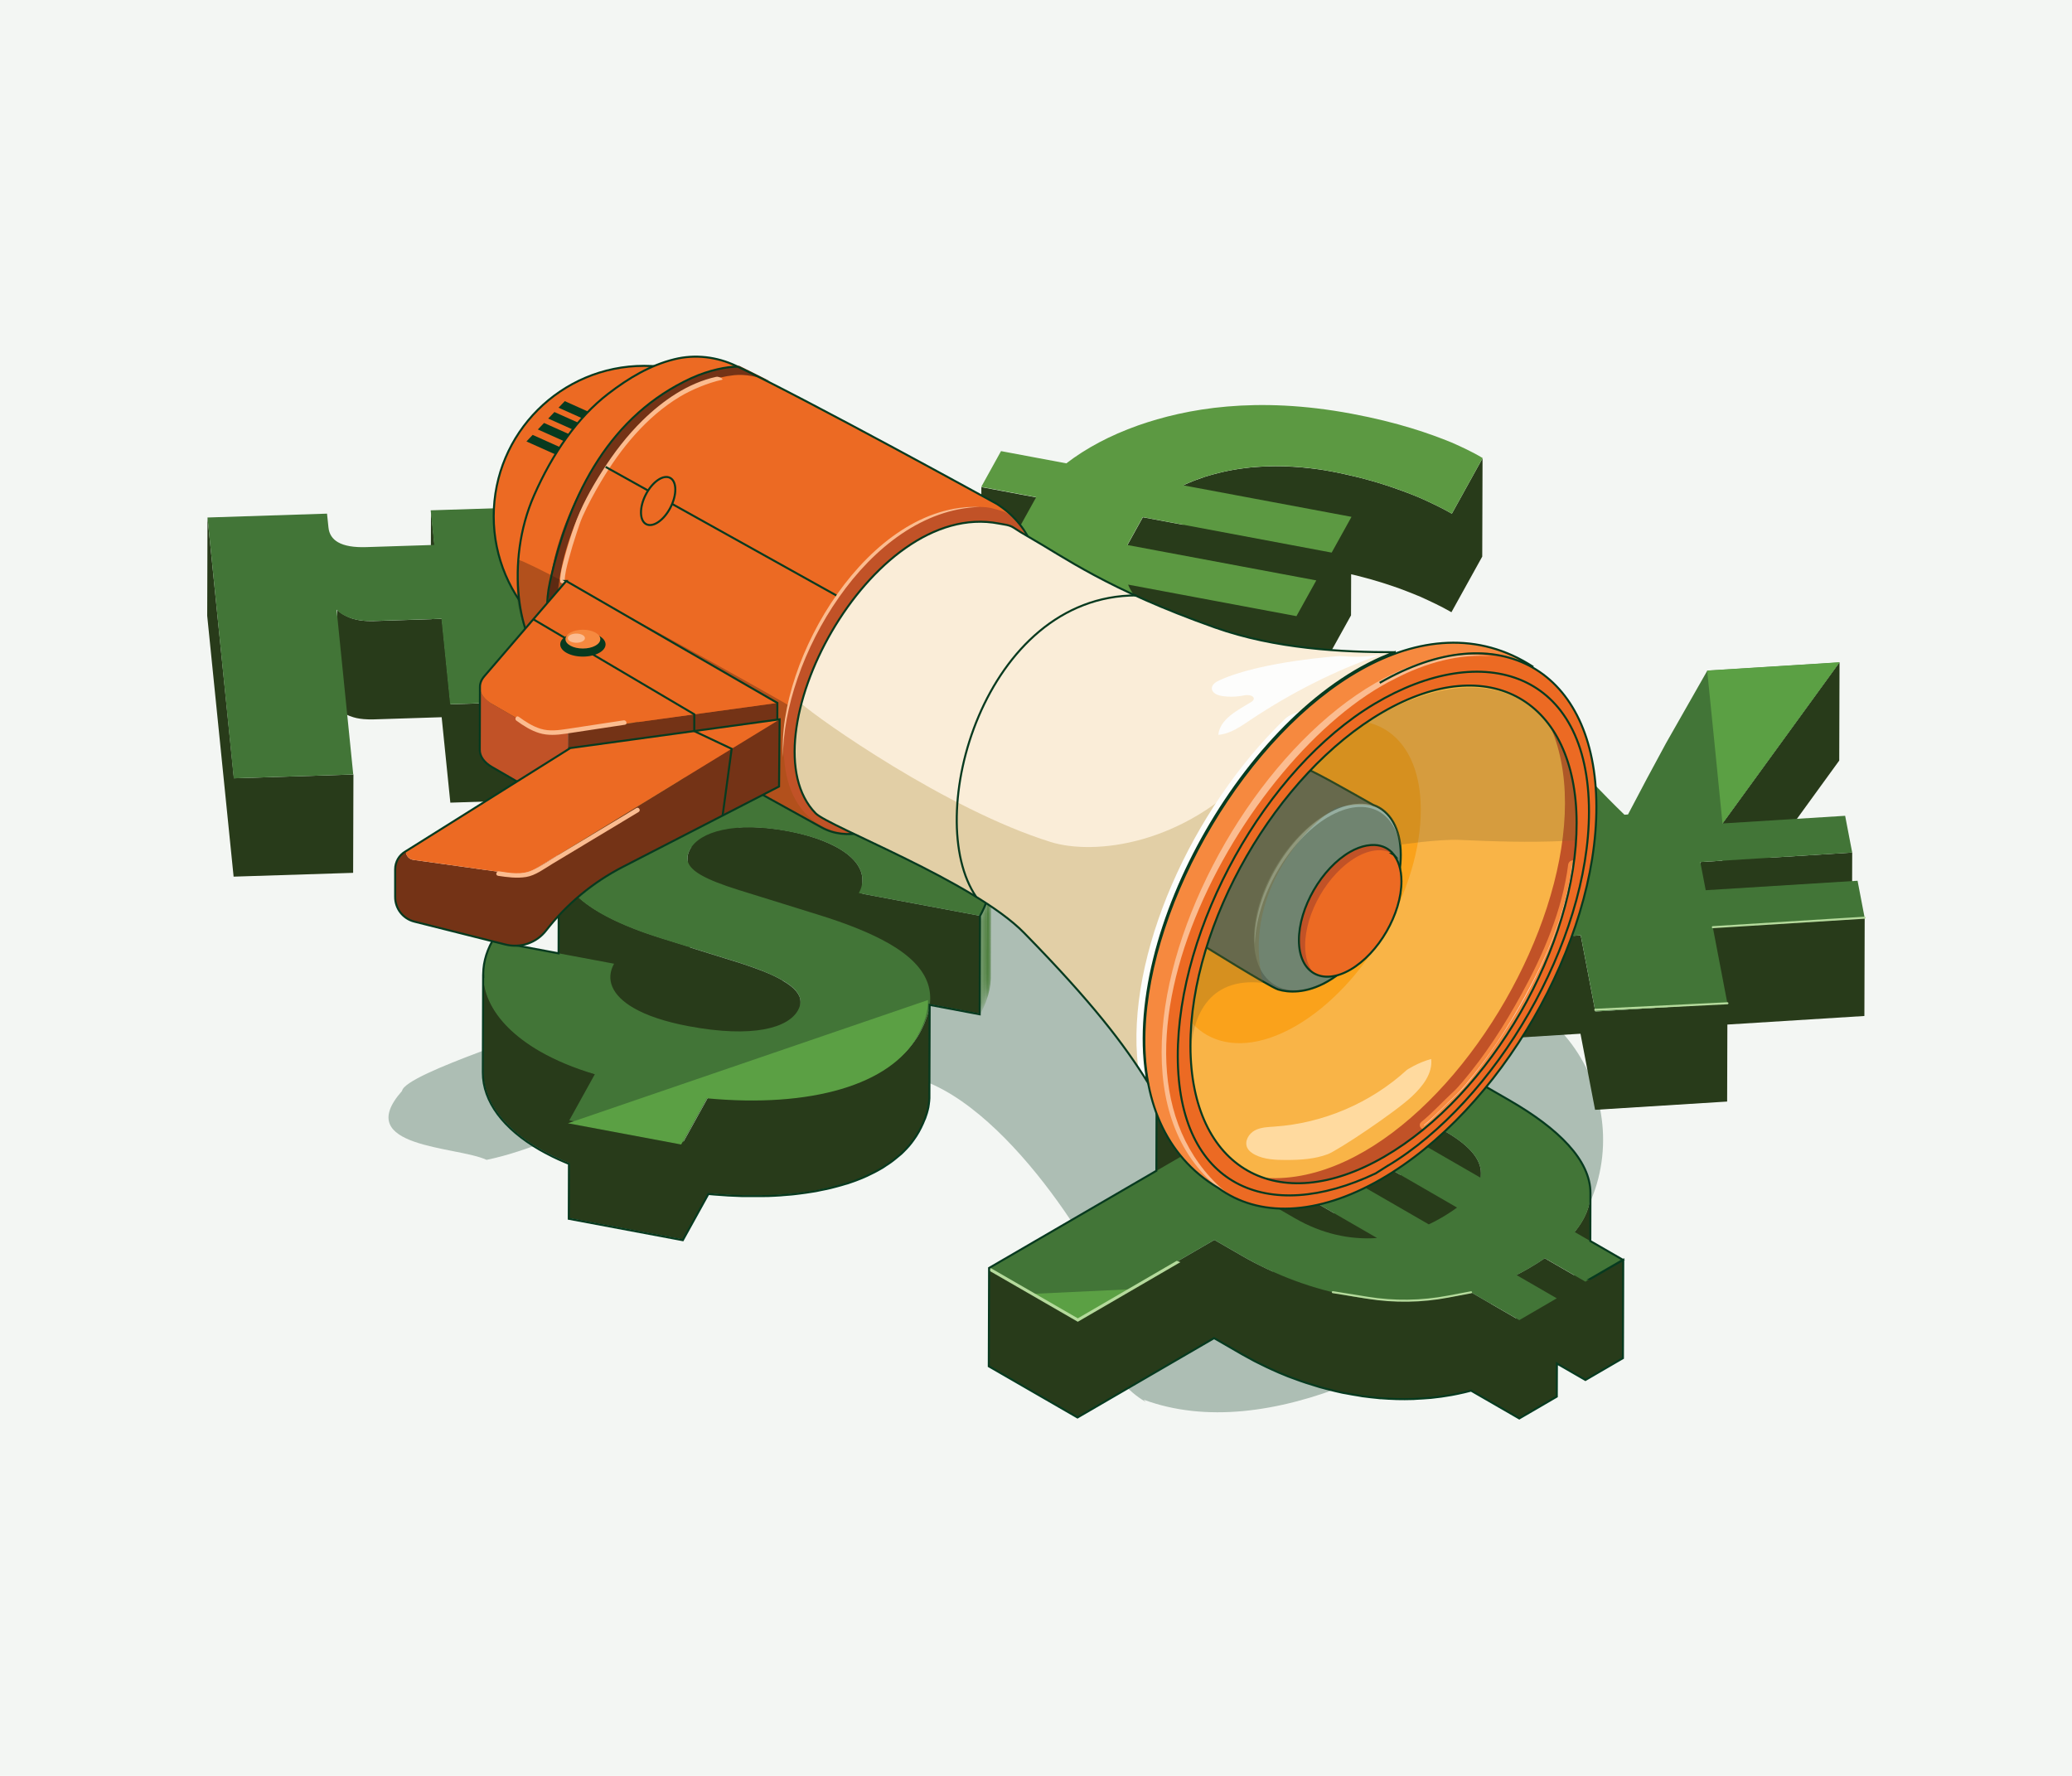<?xml version="1.0" encoding="UTF-8"?>
<svg xmlns="http://www.w3.org/2000/svg" width="280" height="240" viewBox="0 0 280 240" fill="none">
  <rect width="280" height="240" fill="#F3F6F3"></rect>
  <g clip-path="url(#clip0_3657_26034)">
    <path d="M106.524 88.028C106.524 88.191 106.516 88.354 106.508 88.517C106.5 88.697 106.483 88.876 106.467 89.055C106.459 89.161 106.443 89.267 106.435 89.373C106.41 89.552 106.386 89.731 106.353 89.911C106.337 90.008 106.32 90.106 106.296 90.204C106.263 90.375 106.215 90.555 106.174 90.726C106.149 90.815 106.133 90.905 106.109 90.986C106.043 91.223 105.962 91.459 105.88 91.687C105.88 91.704 105.864 91.728 105.864 91.744C105.766 91.997 105.669 92.241 105.554 92.486C105.522 92.559 105.481 92.641 105.44 92.714C105.359 92.877 105.277 93.04 105.188 93.203C105.139 93.284 105.09 93.374 105.041 93.456C104.943 93.619 104.854 93.773 104.748 93.928C104.691 94.018 104.625 94.108 104.568 94.197C104.462 94.344 104.357 94.49 104.251 94.637C104.185 94.719 104.128 94.8 104.063 94.882C103.876 95.118 103.68 95.346 103.476 95.566C103.46 95.582 103.452 95.599 103.436 95.615C103.216 95.851 102.979 96.088 102.735 96.316C102.686 96.365 102.629 96.414 102.58 96.463C102.205 96.805 101.806 97.131 101.39 97.449C101.333 97.489 101.284 97.53 101.227 97.571C100.804 97.88 100.355 98.182 99.891 98.459C99.817 98.508 99.744 98.549 99.663 98.598C99.353 98.785 99.035 98.964 98.701 99.135C98.668 99.152 98.644 99.168 98.612 99.184C98.253 99.372 97.878 99.543 97.503 99.714C97.405 99.755 97.308 99.804 97.21 99.844C96.876 99.991 96.533 100.13 96.183 100.268C96.118 100.293 96.061 100.317 96.004 100.342C95.605 100.496 95.189 100.635 94.765 100.773C94.684 100.798 94.602 100.822 94.521 100.855C93.901 101.05 93.257 101.238 92.606 101.401C92.524 101.417 92.443 101.442 92.361 101.458C91.701 101.621 91.025 101.768 90.332 101.89C90.234 101.906 90.128 101.931 90.022 101.947C89.55 102.028 89.077 102.11 88.588 102.175C88.588 102.175 88.58 102.175 88.572 102.175C88.091 102.24 87.602 102.297 87.105 102.346C86.958 102.362 86.812 102.379 86.657 102.387C86.339 102.42 86.021 102.444 85.703 102.468C85.549 102.477 85.402 102.493 85.247 102.501C84.856 102.525 84.465 102.542 84.065 102.558C83.968 102.558 83.878 102.566 83.78 102.574L83.145 96.251C83.242 96.251 83.348 96.259 83.446 96.267C83.601 96.275 83.756 96.291 83.911 96.308C84.065 96.324 84.22 96.34 84.375 96.357C84.53 96.381 84.677 96.397 84.831 96.422C84.97 96.446 85.1 96.463 85.231 96.495C85.369 96.52 85.508 96.552 85.638 96.585C85.777 96.617 85.907 96.65 86.046 96.683C86.16 96.715 86.257 96.748 86.363 96.78C86.535 96.837 86.706 96.886 86.869 96.951C86.958 96.984 87.04 97.017 87.129 97.058C87.431 97.18 87.724 97.318 87.993 97.473C89.379 98.272 90.194 99.445 90.348 100.945C90.365 101.099 90.373 101.262 90.373 101.409L90.413 88.126C90.413 87.971 90.413 87.816 90.389 87.662C90.234 86.162 89.427 84.997 88.034 84.19C87.773 84.035 87.48 83.905 87.17 83.775C87.129 83.758 87.105 83.742 87.064 83.726C87.015 83.709 86.958 83.693 86.918 83.677C86.755 83.62 86.584 83.563 86.412 83.506C86.347 83.481 86.282 83.457 86.217 83.44C86.176 83.432 86.135 83.424 86.094 83.408C85.964 83.375 85.826 83.343 85.687 83.31C85.597 83.286 85.508 83.261 85.41 83.245C85.369 83.237 85.32 83.228 85.28 83.22C85.149 83.196 85.011 83.171 84.88 83.147C84.782 83.131 84.685 83.106 84.579 83.098C84.53 83.098 84.473 83.09 84.424 83.082C84.269 83.066 84.114 83.049 83.96 83.033C83.853 83.025 83.756 83.008 83.65 83C83.601 83 83.552 83 83.503 83C83.299 82.984 83.096 82.976 82.884 82.968C82.778 82.968 82.68 82.951 82.566 82.951C82.533 82.951 82.493 82.951 82.46 82.951C82.077 82.951 81.678 82.951 81.27 82.951L72.657 83.228L72.624 94.808L60.898 95.183L59.724 83.636L58.689 83.669L58.714 73.653L58.241 68.976L58.2 82.259L58.347 83.677L50.565 83.929C50.304 83.938 50.068 83.938 49.839 83.929C49.619 83.929 49.416 83.913 49.22 83.897C49.171 83.897 49.122 83.889 49.073 83.88C48.935 83.864 48.804 83.848 48.674 83.832C48.601 83.823 48.536 83.807 48.47 83.799C48.373 83.783 48.275 83.766 48.185 83.742C48.096 83.726 48.014 83.701 47.932 83.677C47.867 83.66 47.802 83.644 47.737 83.628C47.558 83.579 47.395 83.522 47.24 83.457C47.215 83.448 47.191 83.432 47.166 83.424C46.971 83.343 46.783 83.261 46.62 83.171C46.531 83.123 46.449 83.082 46.368 83.033C46.034 82.837 45.773 82.634 45.569 82.389L45.529 95.672C45.732 95.917 45.993 96.12 46.327 96.316C46.409 96.365 46.49 96.406 46.58 96.454C46.743 96.536 46.93 96.626 47.126 96.707C47.142 96.707 47.158 96.723 47.175 96.731C47.175 96.731 47.191 96.731 47.199 96.74C47.354 96.797 47.517 96.854 47.696 96.911C47.712 96.911 47.721 96.919 47.737 96.927C47.786 96.943 47.843 96.951 47.892 96.968C47.973 96.992 48.055 97.009 48.144 97.033C48.169 97.033 48.185 97.041 48.21 97.049C48.283 97.066 48.356 97.074 48.438 97.09C48.503 97.098 48.568 97.115 48.633 97.123C48.65 97.123 48.666 97.123 48.682 97.131C48.796 97.147 48.91 97.155 49.033 97.171C49.081 97.171 49.13 97.18 49.179 97.188C49.179 97.188 49.188 97.188 49.196 97.188C49.383 97.204 49.587 97.212 49.799 97.22C50.027 97.22 50.271 97.22 50.524 97.22L59.684 96.927L60.857 108.474L73.781 108.059L73.814 96.479L81.23 96.234C81.637 96.218 82.036 96.218 82.419 96.234C82.55 96.234 82.68 96.243 82.811 96.251L82.786 106.209L83.764 115.882C83.764 115.882 83.821 115.882 83.853 115.882C83.919 115.882 83.984 115.882 84.057 115.874C84.457 115.857 84.848 115.841 85.239 115.817C85.394 115.808 85.549 115.792 85.703 115.784C86.021 115.76 86.339 115.735 86.649 115.702C86.738 115.694 86.828 115.686 86.918 115.678C86.983 115.678 87.04 115.662 87.105 115.654C87.602 115.605 88.091 115.548 88.572 115.482C88.572 115.482 88.58 115.482 88.588 115.482C89.077 115.417 89.55 115.336 90.022 115.254C90.079 115.246 90.136 115.238 90.194 115.23C90.242 115.222 90.283 115.214 90.324 115.197C91.016 115.067 91.693 114.928 92.353 114.765C92.434 114.749 92.516 114.725 92.597 114.708C93.257 114.545 93.893 114.358 94.513 114.162C94.553 114.146 94.602 114.138 94.643 114.13C94.684 114.113 94.724 114.097 94.765 114.089C95.189 113.95 95.596 113.804 96.004 113.657C96.069 113.633 96.126 113.608 96.191 113.584C96.542 113.445 96.876 113.307 97.21 113.16C97.308 113.119 97.405 113.07 97.503 113.03C97.878 112.858 98.253 112.679 98.612 112.5C98.644 112.484 98.668 112.467 98.701 112.451C99.027 112.28 99.353 112.101 99.663 111.913C99.712 111.889 99.76 111.864 99.801 111.832C99.834 111.815 99.858 111.791 99.891 111.775C100.355 111.489 100.804 111.196 101.227 110.886C101.284 110.846 101.333 110.805 101.39 110.764C101.814 110.446 102.205 110.12 102.58 109.778C102.604 109.754 102.637 109.737 102.662 109.713C102.686 109.688 102.71 109.664 102.735 109.64C102.979 109.411 103.216 109.183 103.436 108.939C103.452 108.922 103.46 108.906 103.476 108.89C103.68 108.662 103.876 108.434 104.063 108.205C104.088 108.173 104.12 108.148 104.145 108.116C104.185 108.067 104.218 108.01 104.259 107.961C104.373 107.814 104.479 107.668 104.577 107.521C104.642 107.431 104.699 107.342 104.756 107.252C104.862 107.097 104.951 106.934 105.049 106.779C105.082 106.722 105.123 106.665 105.155 106.6C105.171 106.576 105.18 106.551 105.196 106.527C105.286 106.364 105.367 106.201 105.449 106.038C105.489 105.964 105.53 105.891 105.563 105.81C105.677 105.565 105.783 105.321 105.872 105.068C105.872 105.044 105.889 105.027 105.897 105.003C105.978 104.775 106.06 104.546 106.125 104.31C106.149 104.22 106.166 104.139 106.19 104.049C106.239 103.878 106.28 103.707 106.32 103.528C106.32 103.495 106.337 103.471 106.345 103.438C106.361 103.373 106.361 103.3 106.377 103.234C106.41 103.055 106.435 102.876 106.459 102.697C106.475 102.591 106.483 102.485 106.492 102.371C106.508 102.191 106.524 102.012 106.532 101.833C106.532 101.768 106.54 101.702 106.549 101.637C106.549 101.539 106.549 101.442 106.549 101.344L106.589 88.061L106.524 88.028Z" fill="#283B1A"></path>
    <path d="M28.041 69.937L28 83.22L31.569 118.473L47.721 117.959L47.761 104.668L31.61 105.182L28.041 69.937Z" fill="#283B1A"></path>
    <path d="M99.255 76.578C103.419 78.982 106.019 82.478 106.459 86.83C107.372 95.875 97.74 102.134 83.74 102.582L82.762 92.909C87.61 92.754 90.658 90.839 90.332 87.661C90.177 86.162 89.371 84.996 87.977 84.19C86.412 83.285 84.114 82.853 81.205 82.943L72.592 83.22L73.757 94.759L60.833 95.175L59.659 83.627L50.499 83.921C48.454 83.986 47.338 83.587 46.539 83.171C46.45 83.122 46.368 83.081 46.286 83.032C45.952 82.837 45.692 82.633 45.488 82.389L47.737 104.668L31.586 105.182L28.041 69.937L44.192 69.415L44.388 71.29C44.477 72.17 44.909 72.838 45.675 73.278C46.531 73.775 47.819 73.995 49.522 73.938L58.673 73.645L58.2 68.967L71.125 68.552L71.606 73.229L81.295 72.919C88.58 72.683 94.814 74.003 99.263 76.57L99.255 76.578Z" fill="#427537"></path>
    <path opacity="0.3" d="M209.487 169.787C223.096 157.792 216.153 134.917 198.111 133.035C194.053 132.611 190.223 133.426 187.216 136.001C210.18 127.559 164.994 118.913 161.115 106.917C161.115 106.917 144.442 96.56 134.867 91.239C135.225 91.344 135.575 91.475 135.91 91.605C121.217 83.644 96.004 91.662 88.694 106.331C85.051 119.825 90.169 118.13 76.91 126.361C76.91 126.361 76.91 126.353 76.91 126.345C75.566 130.012 70.147 135.724 76.764 137.623C75.012 138.862 54.704 145.03 54.33 147.434C47.476 155.176 61.794 154.883 65.754 156.749C77.188 154.41 91.75 144.68 104.169 142.504C110.843 137.933 114.999 144.15 121.266 145.21C134.581 146.562 148.581 169.901 149.934 174.522C147.701 180.136 149.551 186.395 154.84 189.467C154.734 189.361 154.644 189.255 154.546 189.157C171.285 195.359 193.752 183.657 209.504 169.779L209.487 169.787Z" fill="#073A1F"></path>
    <mask id="mask0_3657_26034" style="mask-type:luminance" maskUnits="userSpaceOnUse" x="132" y="118" width="2" height="20">
      <path d="M133.938 118.765L133.897 132.047C133.897 133.637 133.425 135.307 132.455 137.059L132.496 123.776C133.465 122.024 133.93 120.345 133.938 118.765Z" fill="white"></path>
    </mask>
    <g mask="url(#mask0_3657_26034)">
      <path d="M133.938 118.764L133.897 132.047C133.897 132.12 133.897 132.194 133.897 132.267L133.938 118.984C133.938 118.911 133.938 118.838 133.938 118.764Z" fill="#3F732F"></path>
      <path d="M133.93 118.984L133.889 132.267C133.873 132.748 133.816 133.236 133.718 133.734L133.759 120.451C133.857 119.954 133.914 119.465 133.93 118.984Z" fill="#427530"></path>
      <path d="M133.759 120.443L133.718 133.725C133.612 134.247 133.457 134.777 133.261 135.315L133.302 122.032C133.506 121.494 133.661 120.964 133.759 120.443Z" fill="#447832"></path>
      <path d="M133.302 122.04L133.262 135.323C133.05 135.893 132.781 136.472 132.455 137.058L132.496 123.775C132.822 123.189 133.09 122.61 133.302 122.04Z" fill="#467B33"></path>
    </g>
    <path d="M122.619 99.616L119.163 105.858L119.131 119.141L122.586 112.907L122.619 99.616Z" fill="#283B1A"></path>
    <path d="M132.495 123.778L116.539 120.787V118.929C116.548 117.389 115.464 115.873 113.296 114.626C113.027 114.471 112.742 114.325 112.44 114.178C112.359 114.137 112.277 114.105 112.204 114.064C111.927 113.934 111.642 113.811 111.348 113.689C111.316 113.673 111.291 113.665 111.259 113.648C111.251 113.648 111.234 113.648 111.226 113.64C110.933 113.526 110.631 113.42 110.322 113.306C110.24 113.282 110.159 113.257 110.077 113.225C109.841 113.143 109.596 113.07 109.344 112.996C109.303 112.988 109.262 112.972 109.222 112.956C109.124 112.931 109.018 112.907 108.92 112.874C108.741 112.825 108.561 112.776 108.374 112.728C108.219 112.687 108.064 112.654 107.91 112.613C107.722 112.573 107.527 112.524 107.331 112.483C107.258 112.467 107.192 112.45 107.127 112.434C106.924 112.393 106.72 112.353 106.508 112.312C106.019 112.222 105.546 112.141 105.082 112.076C105.057 112.076 105.025 112.067 105 112.059C104.927 112.051 104.854 112.043 104.78 112.035C104.332 111.978 103.9 111.929 103.485 111.888C103.411 111.888 103.33 111.872 103.256 111.864C103.175 111.864 103.11 111.864 103.028 111.847C102.702 111.823 102.393 111.807 102.083 111.799C101.993 111.799 101.887 111.782 101.798 111.782C101.757 111.782 101.724 111.782 101.684 111.782C101.325 111.782 100.975 111.782 100.641 111.782C100.6 111.782 100.551 111.782 100.502 111.782C100.502 111.782 100.494 111.782 100.486 111.782C100.103 111.799 99.728 111.823 99.369 111.856C99.345 111.856 99.32 111.856 99.296 111.856C99.231 111.856 99.166 111.872 99.1 111.88C98.807 111.913 98.522 111.953 98.245 112.002C98.188 112.01 98.131 112.019 98.074 112.027C97.992 112.043 97.927 112.059 97.846 112.076C97.715 112.1 97.585 112.124 97.463 112.157C97.316 112.19 97.177 112.222 97.039 112.263C96.916 112.296 96.802 112.328 96.688 112.361C96.639 112.377 96.582 112.393 96.534 112.41C96.476 112.426 96.436 112.45 96.379 112.467C96.175 112.532 95.987 112.613 95.8 112.687C95.719 112.719 95.637 112.752 95.564 112.793C95.327 112.899 95.107 113.013 94.904 113.135C94.895 113.135 94.879 113.143 94.871 113.151C94.847 113.168 94.83 113.176 94.806 113.192C94.659 113.282 94.513 113.379 94.382 113.485C94.333 113.526 94.284 113.567 94.235 113.608C94.162 113.665 94.081 113.73 94.015 113.787C93.999 113.803 93.991 113.819 93.975 113.836C93.861 113.95 93.755 114.064 93.657 114.178C93.632 114.211 93.6 114.235 93.575 114.268C93.575 114.268 93.575 114.276 93.567 114.284C93.494 114.374 93.437 114.471 93.38 114.561C93.347 114.61 93.306 114.659 93.274 114.716C93.274 114.716 93.274 114.732 93.266 114.732C93.192 114.871 93.127 115.009 93.078 115.14C93.078 115.156 93.062 115.172 93.054 115.189C93.054 115.205 93.046 115.229 93.037 115.246C93.013 115.327 92.989 115.409 92.972 115.482C92.972 115.506 92.956 115.531 92.948 115.555C92.948 115.563 92.948 115.58 92.948 115.588C92.94 115.653 92.932 115.718 92.923 115.775C92.923 115.808 92.915 115.84 92.915 115.865C92.915 115.881 92.915 115.897 92.915 115.914L92.883 127.868L89.427 126.793C88.792 126.597 88.189 126.393 87.594 126.19C87.48 126.149 87.374 126.116 87.26 126.076C86.698 125.88 86.16 125.676 85.638 125.473C85.5 125.416 85.369 125.367 85.239 125.31C84.994 125.212 84.75 125.114 84.522 125.016C84.375 124.951 84.228 124.894 84.09 124.829C83.862 124.731 83.642 124.625 83.422 124.527C83.291 124.462 83.153 124.405 83.022 124.34C82.794 124.234 82.574 124.12 82.354 124.006C82.248 123.949 82.134 123.9 82.036 123.843C81.719 123.68 81.417 123.509 81.124 123.338C77.408 121.194 75.566 118.758 75.574 115.938L75.533 129.221C75.533 132.041 77.367 134.477 81.083 136.621C81.376 136.792 81.686 136.955 82.004 137.126C82.11 137.183 82.216 137.232 82.322 137.281C82.542 137.395 82.762 137.501 82.998 137.615C83.128 137.68 83.259 137.737 83.389 137.794C83.609 137.892 83.837 137.998 84.065 138.096C84.204 138.161 84.351 138.218 84.497 138.283C84.734 138.381 84.978 138.479 85.223 138.576C85.32 138.617 85.402 138.65 85.5 138.69C85.54 138.707 85.581 138.723 85.622 138.739C86.143 138.943 86.689 139.147 87.252 139.342C87.358 139.383 87.472 139.416 87.578 139.456C88.172 139.66 88.776 139.864 89.411 140.059L100.054 143.368C100.535 143.523 100.991 143.678 101.423 143.832C101.504 143.857 101.586 143.889 101.659 143.914C102.067 144.061 102.458 144.207 102.825 144.346C102.922 144.387 103.012 144.419 103.11 144.46C103.273 144.525 103.436 144.59 103.591 144.655C103.688 144.696 103.794 144.737 103.892 144.786C104.039 144.851 104.185 144.916 104.324 144.981C104.414 145.022 104.503 145.063 104.585 145.104C104.731 145.177 104.87 145.242 105.008 145.316C105.074 145.348 105.147 145.381 105.212 145.413C105.408 145.519 105.595 145.617 105.774 145.723C106.63 146.22 107.233 146.701 107.632 147.182C107.828 147.418 107.975 147.654 108.064 147.899C108.064 147.915 108.073 147.931 108.081 147.948C107.934 147.964 107.795 147.98 107.649 147.997C107.111 148.054 106.565 148.111 106.011 148.151C105.889 148.16 105.774 148.176 105.66 148.184C104.984 148.233 104.291 148.257 103.591 148.282C103.411 148.282 103.232 148.282 103.061 148.29C102.49 148.298 101.92 148.306 101.333 148.29C101.146 148.29 100.967 148.29 100.779 148.29C100.038 148.274 99.28 148.249 98.514 148.208C98.408 148.208 98.302 148.192 98.196 148.184C97.422 148.135 96.648 148.078 95.849 148.005L92.394 154.247L80.423 151.998L80.439 145.112C79.787 144.924 79.16 144.713 78.549 144.501C78.353 144.435 78.165 144.362 77.978 144.289C77.522 144.126 77.073 143.955 76.642 143.775C76.536 143.735 76.43 143.686 76.324 143.645C75.786 143.417 75.273 143.181 74.767 142.936C74.678 142.895 74.588 142.846 74.498 142.798C73.985 142.537 73.48 142.276 73.007 141.999C68.159 139.204 65.347 135.52 65.355 131.576L65.314 144.859C65.306 148.795 68.118 152.479 72.966 155.282C73.439 155.559 73.944 155.82 74.458 156.08C74.547 156.129 74.637 156.17 74.727 156.219C75.224 156.463 75.745 156.7 76.283 156.928C76.389 156.969 76.495 157.018 76.593 157.058C76.715 157.107 76.829 157.156 76.951 157.205L76.927 164.629L92.337 167.522L95.792 161.28C96.069 161.304 96.346 161.328 96.615 161.353C97.128 161.394 97.634 161.426 98.131 161.459C98.237 161.459 98.343 161.475 98.448 161.483C99.109 161.516 99.76 161.548 100.404 161.565C100.51 161.565 100.616 161.565 100.714 161.565C100.901 161.565 101.081 161.565 101.26 161.565C101.847 161.565 102.417 161.565 102.988 161.565C103.167 161.565 103.346 161.565 103.517 161.557C103.615 161.557 103.713 161.557 103.811 161.557C104.414 161.532 105 161.508 105.579 161.467C105.701 161.459 105.815 161.451 105.929 161.434C106.304 161.41 106.679 161.377 107.046 161.345C107.217 161.328 107.388 161.304 107.559 161.288C107.779 161.263 107.999 161.239 108.219 161.206C108.7 161.149 109.173 161.076 109.637 161.002C109.808 160.978 109.988 160.945 110.159 160.921C110.224 160.913 110.289 160.905 110.354 160.888C110.566 160.848 110.762 160.799 110.974 160.758C111.43 160.668 111.878 160.579 112.31 160.473C112.587 160.408 112.856 160.334 113.125 160.261C113.524 160.155 113.915 160.049 114.298 159.927C114.404 159.894 114.518 159.87 114.624 159.837C114.901 159.748 115.17 159.65 115.447 159.552C115.561 159.511 115.676 159.47 115.782 159.43C116.287 159.242 116.776 159.039 117.248 158.819C117.362 158.77 117.468 158.713 117.582 158.656C117.949 158.484 118.3 158.305 118.642 158.118C118.772 158.044 118.903 157.971 119.033 157.898C119.131 157.841 119.229 157.792 119.318 157.735C119.473 157.645 119.612 157.539 119.758 157.441C119.995 157.287 120.231 157.14 120.451 156.977C120.663 156.83 120.858 156.667 121.054 156.512C121.266 156.349 121.47 156.178 121.665 156.007C121.73 155.95 121.804 155.893 121.869 155.836C122.081 155.64 122.284 155.429 122.48 155.225C122.504 155.2 122.537 155.168 122.562 155.143C122.798 154.891 123.026 154.63 123.23 154.361C123.287 154.288 123.336 154.214 123.393 154.141C123.442 154.068 123.499 154.002 123.548 153.929C123.784 153.603 124.004 153.269 124.191 152.927C124.208 152.902 124.224 152.87 124.24 152.845C124.452 152.462 124.631 152.096 124.794 151.729C124.843 151.623 124.884 151.517 124.925 151.411C124.974 151.289 125.039 151.158 125.088 151.036C125.153 150.857 125.21 150.686 125.267 150.507C125.283 150.458 125.3 150.409 125.316 150.36C125.397 150.091 125.463 149.822 125.52 149.561C125.536 149.488 125.544 149.415 125.552 149.333C125.56 149.276 125.569 149.219 125.577 149.162C125.617 148.877 125.65 148.591 125.658 148.323C125.658 148.266 125.658 148.2 125.658 148.143L125.691 135.724L132.454 136.995L132.495 123.712V123.778ZM105.758 132.505C105.579 132.407 105.391 132.302 105.196 132.196C105.131 132.163 105.066 132.13 105 132.098C104.862 132.024 104.723 131.959 104.577 131.886C104.495 131.845 104.405 131.804 104.316 131.764C104.177 131.699 104.031 131.633 103.876 131.568C103.778 131.527 103.68 131.487 103.582 131.446C103.428 131.381 103.265 131.316 103.102 131.25C103.036 131.226 102.979 131.201 102.914 131.177C102.882 131.169 102.849 131.153 102.825 131.144C102.458 130.998 102.067 130.859 101.659 130.712C101.586 130.688 101.504 130.655 101.423 130.631C100.991 130.476 100.535 130.321 100.054 130.166L93.241 128.048C93.274 127.999 93.306 127.95 93.339 127.893C93.396 127.803 93.453 127.705 93.526 127.616C93.551 127.583 93.592 127.551 93.616 127.51C93.714 127.396 93.82 127.274 93.934 127.168C94.015 127.086 94.105 127.013 94.195 126.939C94.244 126.899 94.293 126.858 94.341 126.817C94.472 126.719 94.618 126.622 94.765 126.524C94.79 126.508 94.806 126.499 94.83 126.483C94.847 126.483 94.855 126.467 94.871 126.459C95.075 126.336 95.295 126.222 95.531 126.116C95.605 126.084 95.686 126.051 95.767 126.019C95.955 125.937 96.142 125.864 96.346 125.799C96.452 125.766 96.55 125.725 96.656 125.693C96.77 125.66 96.892 125.627 97.006 125.595C97.145 125.554 97.283 125.522 97.422 125.489C97.544 125.456 97.674 125.432 97.805 125.407C97.935 125.383 98.066 125.359 98.196 125.334C98.473 125.285 98.758 125.244 99.052 125.212C99.141 125.204 99.231 125.187 99.32 125.179C99.679 125.147 100.054 125.122 100.437 125.106C100.486 125.106 100.543 125.106 100.592 125.106C100.934 125.098 101.276 125.098 101.635 125.106C101.765 125.106 101.896 125.114 102.034 125.122C102.344 125.13 102.662 125.147 102.979 125.171C103.126 125.179 103.281 125.196 103.436 125.212C103.859 125.253 104.291 125.302 104.74 125.359C104.837 125.375 104.935 125.383 105.033 125.399C105.497 125.464 105.97 125.546 106.459 125.636C106.744 125.685 107.013 125.75 107.282 125.807C107.478 125.847 107.665 125.888 107.852 125.937C108.007 125.97 108.17 126.01 108.317 126.051C108.504 126.1 108.684 126.149 108.863 126.198C109.002 126.239 109.148 126.271 109.287 126.312C109.539 126.385 109.784 126.459 110.02 126.54C110.102 126.565 110.183 126.589 110.265 126.622C110.582 126.728 110.884 126.842 111.169 126.956C111.21 126.972 111.251 126.988 111.291 127.005C111.593 127.127 111.878 127.249 112.147 127.38C112.229 127.42 112.31 127.453 112.392 127.494C112.693 127.64 112.978 127.787 113.247 127.942C114.584 128.716 115.504 129.588 116.018 130.501V134.005L125.617 135.806C125.617 135.863 125.617 135.912 125.601 135.969C125.593 136.026 125.585 136.083 125.577 136.14C125.52 136.474 125.438 136.816 125.34 137.158C125.324 137.207 125.308 137.256 125.291 137.305C125.194 137.598 125.08 137.9 124.957 138.21C124.917 138.316 124.876 138.421 124.827 138.519C124.664 138.886 124.485 139.253 124.273 139.636C124.069 140.011 123.833 140.369 123.58 140.719C123.531 140.793 123.482 140.858 123.425 140.931C123.165 141.274 122.896 141.608 122.594 141.934C122.57 141.958 122.537 141.983 122.513 142.015C122.252 142.284 121.975 142.545 121.69 142.798C121.494 142.969 121.282 143.14 121.078 143.303C120.883 143.458 120.687 143.612 120.475 143.767C120.255 143.93 120.019 144.077 119.783 144.232C119.546 144.387 119.31 144.541 119.057 144.688C118.927 144.761 118.797 144.835 118.666 144.908C118.324 145.096 117.974 145.275 117.607 145.446C117.493 145.495 117.387 145.552 117.273 145.609C116.8 145.821 116.311 146.025 115.806 146.22C115.7 146.261 115.578 146.302 115.472 146.342C115.097 146.481 114.714 146.603 114.323 146.725C113.94 146.848 113.549 146.954 113.149 147.059C112.88 147.133 112.612 147.206 112.334 147.271C111.903 147.377 111.446 147.467 110.998 147.557C110.721 147.614 110.46 147.671 110.183 147.72C110.012 147.752 109.833 147.777 109.662 147.801C109.197 147.874 108.724 147.948 108.244 148.005C108.211 148.005 108.178 148.005 108.146 148.013L108.178 135.406C108.178 134.461 107.469 133.516 105.758 132.53V132.505Z" fill="#283B1A"></path>
    <path d="M122.619 99.616L119.163 105.858C122.113 106.811 124.68 107.911 126.815 109.142C133.351 112.915 135.747 117.902 132.495 123.778L116.059 120.697C117.224 118.587 116.287 116.354 113.296 114.634C111.65 113.681 109.384 112.891 106.508 112.345C99.214 110.976 94.57 112.402 93.249 114.781C92.524 116.093 92.834 117.153 94.733 118.253C95.849 118.896 97.511 119.556 99.842 120.282L110.485 123.59C114.526 124.837 117.729 126.133 120.141 127.518C125.821 130.794 127.06 134.616 124.281 139.628C120.63 146.228 109.914 149.398 95.792 148.07L92.337 154.312L76.927 151.419L80.382 145.177C77.562 144.346 75.069 143.295 72.95 142.08C66.292 138.234 63.465 132.717 66.545 127.16L82.981 130.24C81.816 132.342 82.656 134.51 85.638 136.229C87.374 137.232 89.835 138.079 93.046 138.682C101.773 140.32 106.524 138.91 107.836 136.531C108.586 135.178 108.154 133.882 105.75 132.489C104.454 131.739 102.596 130.973 100.037 130.142L89.395 126.834C85.997 125.774 83.226 124.625 81.083 123.387C75.599 120.217 74.189 116.411 76.813 111.676C80.463 105.076 90.503 102.101 103.753 102.949L107.217 96.707L122.627 99.6L122.619 99.616Z" fill="#427537"></path>
    <path d="M126.815 109.141C124.688 107.911 122.121 106.811 119.163 105.857L122.619 99.615L107.209 96.722L103.745 102.964C90.495 102.117 80.455 105.091 76.805 111.692C75.924 113.289 75.501 114.772 75.533 116.166C75.533 116.109 75.517 116.06 75.517 116.011L75.484 128.838L66.537 127.159C65.6 128.854 65.217 130.541 65.314 132.179C65.306 132.008 65.29 131.828 65.29 131.657L65.249 144.94C65.241 148.876 68.053 152.56 72.901 155.363C73.374 155.64 73.879 155.901 74.392 156.161C74.482 156.21 74.572 156.251 74.661 156.3C75.159 156.544 75.68 156.781 76.218 157.009C76.324 157.05 76.43 157.099 76.528 157.139C76.65 157.188 76.764 157.237 76.886 157.286L76.862 164.71L92.272 167.603L95.727 161.361C96.004 161.385 96.281 161.409 96.55 161.434C97.063 161.475 97.568 161.507 98.066 161.54C98.171 161.54 98.277 161.556 98.383 161.564C99.043 161.597 99.695 161.629 100.339 161.646C100.445 161.646 100.551 161.646 100.649 161.646C100.836 161.646 101.015 161.646 101.195 161.646C101.781 161.646 102.352 161.646 102.922 161.646C103.102 161.646 103.281 161.646 103.452 161.638C103.55 161.638 103.648 161.638 103.745 161.638C104.348 161.613 104.935 161.589 105.514 161.548C105.636 161.54 105.75 161.532 105.864 161.515C106.239 161.491 106.614 161.458 106.981 161.426C107.152 161.409 107.323 161.385 107.494 161.369C107.714 161.344 107.934 161.32 108.154 161.287C108.635 161.23 109.107 161.157 109.572 161.083C109.743 161.059 109.922 161.026 110.093 161.002C110.159 160.994 110.224 160.986 110.289 160.969C110.501 160.929 110.697 160.88 110.908 160.839C111.365 160.749 111.813 160.66 112.245 160.554C112.522 160.489 112.791 160.415 113.06 160.342C113.459 160.236 113.85 160.13 114.233 160.008C114.339 159.975 114.453 159.951 114.559 159.918C114.836 159.829 115.105 159.731 115.382 159.633C115.496 159.592 115.61 159.551 115.716 159.511C116.222 159.323 116.711 159.12 117.183 158.9C117.297 158.851 117.403 158.794 117.517 158.737C117.884 158.565 118.234 158.386 118.577 158.199C118.707 158.125 118.837 158.052 118.968 157.979C119.066 157.922 119.163 157.873 119.253 157.816C119.408 157.726 119.546 157.62 119.693 157.522C119.929 157.368 120.166 157.221 120.386 157.058C120.598 156.911 120.793 156.748 120.989 156.593C121.201 156.43 121.404 156.259 121.6 156.088C121.665 156.031 121.738 155.974 121.804 155.917C122.016 155.721 122.219 155.51 122.415 155.306C122.439 155.281 122.472 155.249 122.496 155.224C122.733 154.972 122.961 154.711 123.165 154.442C123.222 154.369 123.271 154.295 123.328 154.222C123.376 154.149 123.433 154.083 123.482 154.01C123.719 153.684 123.939 153.35 124.126 153.008C124.142 152.983 124.159 152.951 124.175 152.926C124.387 152.543 124.566 152.177 124.729 151.81C124.778 151.704 124.819 151.598 124.86 151.492C124.908 151.37 124.974 151.239 125.023 151.117C125.088 150.938 125.145 150.767 125.202 150.587C125.218 150.539 125.234 150.49 125.251 150.441C125.332 150.172 125.397 149.903 125.454 149.642C125.471 149.569 125.479 149.496 125.487 149.414C125.495 149.357 125.503 149.3 125.511 149.243C125.552 148.958 125.585 148.672 125.593 148.404C125.593 148.347 125.593 148.281 125.593 148.224L125.626 135.805L132.389 137.076L132.43 123.793C135.681 117.918 133.286 112.931 126.75 109.158L126.815 109.141Z" stroke="#073A1F" stroke-width="0.274" stroke-miterlimit="10"></path>
    <path d="M196.196 69.424C196.115 69.375 196.033 69.326 195.952 69.285C194.835 68.641 193.466 67.998 192.016 67.337C191.714 67.207 191.388 67.077 191.054 66.938C190.981 66.906 190.899 66.873 190.826 66.848C190.753 66.816 190.679 66.791 190.598 66.759C190.443 66.694 190.264 66.637 190.101 66.571C189.93 66.506 189.767 66.441 189.587 66.376C189.335 66.286 189.074 66.188 188.805 66.099C188.634 66.034 188.463 65.977 188.284 65.911C187.974 65.805 187.648 65.699 187.33 65.594C187.175 65.545 187.029 65.496 186.874 65.447C186.385 65.292 185.88 65.137 185.35 64.99C184.747 64.819 184.111 64.648 183.451 64.485C183.247 64.436 183.036 64.387 182.832 64.338C182.367 64.225 181.887 64.118 181.398 64.013C181.284 63.988 181.178 63.964 181.064 63.939C180.681 63.858 180.289 63.784 179.898 63.711C179.254 63.589 178.619 63.483 177.999 63.401C177.934 63.393 177.869 63.385 177.804 63.377C177.291 63.304 176.802 63.255 176.304 63.206C176.084 63.181 175.848 63.149 175.628 63.133C175.596 63.133 175.563 63.133 175.522 63.133C174.952 63.084 174.398 63.059 173.86 63.043C173.721 63.043 173.566 63.026 173.428 63.018C173.42 63.018 173.412 63.018 173.403 63.018C172.694 63.002 172.018 63.002 171.366 63.026C171.342 63.026 171.309 63.026 171.285 63.026C170.779 63.043 170.299 63.075 169.834 63.108C169.72 63.116 169.606 63.124 169.492 63.133C169.353 63.149 169.207 63.157 169.068 63.165C168.824 63.19 168.595 63.222 168.367 63.247C168.221 63.263 168.066 63.279 167.919 63.304C167.446 63.369 166.998 63.434 166.566 63.516C166.566 63.516 166.566 63.516 166.558 63.516C166.077 63.605 165.621 63.695 165.197 63.793C164.741 63.898 164.293 64.013 163.853 64.135C163.714 64.176 163.576 64.216 163.437 64.257C163.233 64.314 163.03 64.371 162.834 64.436C162.761 64.461 162.704 64.485 162.63 64.51C162.296 64.616 161.978 64.738 161.661 64.852C161.514 64.909 161.359 64.958 161.212 65.023C160.764 65.202 160.324 65.39 159.909 65.585C159.909 65.585 159.909 65.585 159.9 65.585L159.884 70.923L154.441 69.904L152.354 73.669L152.314 86.952L152.436 86.732L152.42 92.298C152.42 92.298 152.42 92.298 152.411 92.298C151.882 92.111 151.36 91.915 150.863 91.719C150.741 91.67 150.635 91.622 150.513 91.573C150.113 91.41 149.73 91.247 149.356 91.084C149.193 91.01 149.038 90.937 148.883 90.872C148.549 90.717 148.223 90.562 147.905 90.399C147.775 90.334 147.636 90.269 147.506 90.195C147.074 89.975 146.658 89.747 146.259 89.519C142.967 87.62 140.824 85.542 139.381 83.578C138.534 82.413 137.898 81.231 137.45 80.025L140 80.506L140.041 67.223L132.617 65.83L132.593 75.315L127.858 74.427L127.818 87.71L136.643 89.364C136.716 91.988 137.596 94.466 139.349 96.87C140.791 98.834 142.934 100.911 146.226 102.81C146.626 103.038 147.041 103.267 147.473 103.487C147.604 103.552 147.742 103.625 147.872 103.69C148.19 103.853 148.516 104.008 148.85 104.163C149.005 104.236 149.16 104.301 149.315 104.375C149.69 104.538 150.081 104.709 150.472 104.872C150.594 104.921 150.7 104.97 150.822 105.019C150.855 105.035 150.888 105.043 150.92 105.059C151.385 105.239 151.865 105.418 152.363 105.597C152.468 105.638 152.574 105.671 152.68 105.711C153.226 105.899 153.78 106.078 154.359 106.257C154.449 106.282 154.547 106.314 154.636 106.339C154.872 106.412 155.117 106.485 155.361 106.551C155.549 106.608 155.753 106.657 155.948 106.705C156.307 106.803 156.665 106.901 157.04 106.991C157.407 107.08 157.774 107.17 158.157 107.26C158.54 107.349 158.931 107.439 159.33 107.52C159.509 107.561 159.68 107.602 159.86 107.643C160.3 107.732 160.748 107.822 161.204 107.903C161.954 108.042 162.687 108.172 163.405 108.286C163.649 108.327 163.877 108.36 164.122 108.392C164.505 108.449 164.896 108.515 165.263 108.563C165.36 108.58 165.45 108.588 165.54 108.604C165.67 108.62 165.792 108.637 165.914 108.653C166.501 108.735 167.08 108.808 167.634 108.865C167.675 108.865 167.715 108.873 167.756 108.881C168.343 108.946 168.905 109.003 169.459 109.052C169.581 109.061 169.696 109.077 169.81 109.085C169.916 109.093 170.03 109.109 170.144 109.118C170.576 109.15 170.991 109.183 171.399 109.207C171.456 109.207 171.513 109.207 171.578 109.215C172.034 109.248 172.483 109.272 172.914 109.289C173.037 109.289 173.151 109.297 173.273 109.305C173.721 109.321 174.169 109.338 174.585 109.354C174.593 109.354 174.609 109.354 174.618 109.354C175.115 109.37 175.595 109.37 176.052 109.378C176.606 109.378 177.136 109.362 177.657 109.346C177.69 109.346 177.731 109.346 177.763 109.346C177.942 109.346 178.105 109.329 178.277 109.321C178.545 109.313 178.814 109.297 179.075 109.281C179.279 109.272 179.483 109.248 179.686 109.24C179.939 109.223 180.192 109.207 180.428 109.183C180.477 109.183 180.526 109.183 180.566 109.175C180.901 109.142 181.235 109.101 181.561 109.061L185.733 101.539L185.774 88.256L181.601 95.778C181.226 95.826 180.852 95.867 180.46 95.908C180.216 95.932 179.963 95.949 179.711 95.965C179.515 95.981 179.311 95.998 179.108 96.006C178.839 96.022 178.57 96.03 178.293 96.046C178.089 96.055 177.894 96.063 177.682 96.071C177.16 96.087 176.63 96.103 176.076 96.103C175.864 96.103 175.628 96.103 175.408 96.095L177.812 91.752V87.604L179.89 87.995L182.571 83.163L182.587 77.605C182.644 77.621 182.701 77.63 182.759 77.646C182.962 77.695 183.182 77.744 183.378 77.793C184.03 77.956 184.665 78.127 185.277 78.298C185.806 78.445 186.311 78.599 186.8 78.754C186.963 78.803 187.118 78.86 187.281 78.909C187.599 79.015 187.917 79.113 188.218 79.219C188.406 79.284 188.577 79.349 188.756 79.406C189.017 79.496 189.278 79.594 189.522 79.683C189.702 79.748 189.873 79.814 190.052 79.887C190.288 79.977 190.533 80.074 190.761 80.164C190.842 80.197 190.924 80.229 191.005 80.262C191.339 80.392 191.657 80.531 191.959 80.653C193.409 81.313 194.778 81.957 195.895 82.601C195.976 82.649 196.058 82.698 196.139 82.739L200.303 75.218L200.344 61.935L196.18 69.456L196.196 69.424ZM171.79 95.932C171.741 95.932 171.692 95.932 171.643 95.932C171.578 95.932 171.521 95.932 171.456 95.924C170.942 95.892 170.413 95.851 169.867 95.802C169.753 95.794 169.639 95.778 169.524 95.769C168.97 95.721 168.4 95.663 167.813 95.598C167.772 95.598 167.74 95.59 167.699 95.582C167.137 95.517 166.558 95.444 165.963 95.362C165.841 95.346 165.719 95.329 165.597 95.313C165.132 95.248 164.643 95.174 164.154 95.101C163.918 95.069 163.698 95.036 163.453 94.995C162.736 94.881 162.003 94.751 161.253 94.612C160.609 94.49 159.99 94.36 159.379 94.229C158.98 94.14 158.588 94.058 158.205 93.969C157.831 93.879 157.456 93.789 157.089 93.7C156.714 93.602 156.356 93.512 155.997 93.414C155.557 93.292 155.109 93.17 154.685 93.048C154.595 93.023 154.498 92.991 154.408 92.966C153.829 92.787 153.267 92.608 152.729 92.42C152.656 92.396 152.583 92.371 152.501 92.339L171.798 95.957L171.79 95.932Z" fill="#283B1A"></path>
    <path d="M200.051 61.723C200.157 61.78 200.255 61.845 200.361 61.902L196.196 69.424C196.115 69.375 196.033 69.326 195.952 69.285C194.835 68.641 193.466 67.998 192.016 67.338C189.278 66.172 185.179 64.689 179.89 63.703C173.575 62.522 168.587 63.002 165.181 63.793C163.193 64.249 161.416 64.868 159.884 65.585L182.636 69.847L179.955 74.68L154.424 69.888L152.338 73.653L177.877 78.437L175.196 83.269L152.444 79.007C152.925 80.164 153.756 81.272 154.921 82.316C155.581 82.919 156.421 83.546 157.488 84.157C159.599 85.38 162.598 86.545 166.795 87.335C172.091 88.329 176.875 88.574 180.265 88.558C182.237 88.509 184.119 88.452 185.782 88.224L181.61 95.745C179.955 95.965 178.163 96.047 176.093 96.079C172.523 96.055 167.552 95.786 161.237 94.596C154.571 93.349 149.755 91.524 146.243 89.495C142.95 87.596 140.807 85.518 139.365 83.554C137.621 81.15 136.741 78.673 136.659 76.049L127.834 74.395L130.515 69.562L137.939 70.956L140.025 67.191L132.601 65.797L135.274 60.965L144.099 62.619C146.764 60.574 149.967 58.854 153.797 57.493C160.292 55.212 169.753 53.492 182.661 55.913C188.976 57.094 193.255 58.61 196.18 59.808C197.688 60.468 198.959 61.087 200.051 61.715V61.723Z" fill="#5C9942"></path>
    <path d="M251.985 124.022L250.273 124.128L250.298 115.221L239.011 115.922L248.546 102.786L248.586 89.503L232.769 111.285L232.753 116.313L229.778 116.501L229.738 129.792L231.449 129.678L231.433 135.708L215.583 136.702L213.611 126.41L212.649 126.475L212.665 121.423L211.932 117.617L207.018 117.919L207.034 112.891L183.394 93.569L183.353 106.852L197.614 118.505L191.445 118.888L190.492 113.917L190.451 127.208L191.413 132.179L192.146 132.13L192.138 135.985L193.091 140.972L213.578 139.701L215.55 149.985L233.397 148.869L233.429 138.462L251.944 137.305L251.985 124.022Z" fill="#283B1A"></path>
    <path d="M248.587 89.503L232.769 111.285L249.344 110.25L250.298 115.221L229.77 116.501L230.504 120.306L251.023 119.027L251.977 124.014L231.457 125.293L233.429 135.586L215.583 136.702L213.611 126.41L193.132 127.689L192.179 122.702L212.666 121.423L211.932 117.617L191.454 118.896L190.5 113.926L207.043 112.899L183.402 93.577L201.689 92.436L210.873 101.303C213.815 104.244 216.512 107.203 219.519 110.104L220 110.071C221.695 106.811 223.43 103.576 225.15 100.414L230.716 90.635L248.595 89.519L248.587 89.503Z" fill="#427537"></path>
    <path d="M172.214 148.934L165.23 144.901L165.189 158.192L172.181 162.225L172.214 148.934Z" fill="#283B1A"></path>
    <path d="M163.282 154.133L156.29 150.099L156.25 163.382L163.241 167.416L163.282 154.133Z" fill="#283B1A"></path>
    <path d="M214.89 172.827L214.923 161.231C214.923 161.394 214.907 161.549 214.898 161.711C214.898 161.785 214.898 161.85 214.882 161.923C214.866 162.095 214.833 162.274 214.801 162.445C214.801 162.478 214.793 162.51 214.784 162.543C214.744 162.746 214.695 162.95 214.63 163.162C214.613 163.227 214.589 163.284 214.564 163.349C214.515 163.496 214.467 163.635 214.418 163.781C214.385 163.871 214.344 163.952 214.304 164.042C214.247 164.164 214.198 164.287 214.132 164.417C214.092 164.507 214.043 164.596 213.994 164.686C213.929 164.8 213.872 164.922 213.798 165.036C213.725 165.15 213.66 165.273 213.578 165.387C213.513 165.493 213.44 165.599 213.366 165.705C213.285 165.819 213.195 165.941 213.114 166.055C213 166.202 212.894 166.348 212.772 166.495L212.755 172.362L208.746 170.048C208.453 170.252 208.135 170.455 207.817 170.659C207.719 170.716 207.621 170.781 207.532 170.838C207.222 171.026 206.912 171.221 206.586 171.409C206.032 171.727 205.478 172.028 204.916 172.313L204.9 178.181L198.78 174.644C198.193 174.799 197.606 174.937 197.019 175.06C196.962 175.068 196.905 175.084 196.856 175.092L196.881 167.237C198.975 168.728 200.084 170.244 200.084 171.8L200.124 158.517C200.124 156.586 198.454 154.72 195.284 152.894L192.301 151.167L189.278 152.927L189.262 158.794L184.209 155.877L180.347 158.126L180.33 163.993L175.278 161.076L172.051 162.95L172.026 171.857C171.961 171.833 171.904 171.8 171.839 171.776C171.619 171.678 171.407 171.58 171.187 171.474C170.812 171.295 170.437 171.107 170.062 170.92C169.883 170.83 169.704 170.741 169.525 170.651C168.979 170.366 168.441 170.072 167.919 169.771L164.105 167.571L145.648 178.295L133.661 171.376L133.62 184.659L145.607 191.578L164.065 180.854L167.878 183.054C168.408 183.355 168.946 183.649 169.484 183.934C169.663 184.024 169.842 184.113 170.022 184.203C170.397 184.39 170.763 184.578 171.146 184.757C171.358 184.863 171.578 184.953 171.798 185.059C172.149 185.222 172.499 185.376 172.858 185.531C173.086 185.629 173.322 185.727 173.55 185.816C173.721 185.89 173.892 185.963 174.064 186.028C174.202 186.085 174.349 186.134 174.487 186.183C174.878 186.33 175.27 186.476 175.661 186.615C175.938 186.713 176.215 186.811 176.5 186.9C176.908 187.031 177.315 187.161 177.731 187.283C177.926 187.34 178.114 187.405 178.309 187.462C178.407 187.495 178.513 187.511 178.611 187.544C178.814 187.601 179.018 187.65 179.222 187.707C179.621 187.813 180.029 187.911 180.428 188.008C180.64 188.057 180.852 188.106 181.064 188.155C181.194 188.188 181.324 188.22 181.463 188.245C181.61 188.277 181.748 188.294 181.895 188.318C182.482 188.432 183.076 188.538 183.671 188.628C183.818 188.652 183.965 188.685 184.12 188.709C184.209 188.726 184.307 188.726 184.397 188.742C184.926 188.815 185.456 188.872 185.986 188.921C186.157 188.937 186.328 188.962 186.499 188.978C186.54 188.978 186.581 188.978 186.621 188.978C187.281 189.027 187.941 189.068 188.602 189.084C188.65 189.084 188.707 189.084 188.756 189.092C188.756 189.092 188.756 189.092 188.764 189.092C189.473 189.109 190.182 189.109 190.9 189.084C190.932 189.084 190.965 189.084 190.997 189.084C191.152 189.084 191.307 189.06 191.47 189.052C192.016 189.027 192.57 188.995 193.116 188.946C193.198 188.946 193.279 188.937 193.369 188.929C193.841 188.88 194.322 188.823 194.795 188.758C194.844 188.758 194.901 188.742 194.95 188.734C195.341 188.677 195.732 188.62 196.123 188.546C196.278 188.522 196.433 188.481 196.588 188.457C196.734 188.424 196.889 188.4 197.036 188.367C197.622 188.245 198.217 188.106 198.796 187.951L205.307 191.708L210.376 188.758L210.392 184.284L214.247 186.509L219.315 183.559L219.356 170.276L214.931 172.843L214.89 172.827ZM194.787 175.451C194.232 175.532 193.67 175.589 193.116 175.638C192.57 175.687 192.024 175.72 191.47 175.744C191.283 175.752 191.087 175.769 190.9 175.777C190.191 175.801 189.482 175.801 188.773 175.785C188.716 175.785 188.65 175.785 188.593 175.777C187.941 175.76 187.281 175.72 186.629 175.671C186.442 175.655 186.246 175.63 186.059 175.614L186.075 170.252L195.015 175.41C195.015 175.41 194.966 175.418 194.95 175.418C194.893 175.418 194.844 175.434 194.795 175.443L194.787 175.451Z" fill="#283B1A"></path>
    <path d="M219.315 170.26L214.246 173.21L208.762 170.048C208.102 170.505 207.377 170.961 206.603 171.409C206.048 171.727 205.494 172.029 204.932 172.314L210.376 175.459L205.307 178.409L198.796 174.653C188.3 177.456 176.883 174.938 167.919 169.763L164.105 167.563L145.648 178.287L133.66 171.369L163.282 154.158L156.298 150.124L160.854 147.476L168.302 151.24L172.222 148.959L165.238 144.925L169.793 142.277L177.241 146.041L188.259 139.636L204.06 148.755C213.211 154.036 217.987 160.229 212.804 166.504L219.331 170.269L219.315 170.26ZM193.075 165.469C193.646 165.2 194.216 164.906 194.77 164.58C195.569 164.116 196.278 163.651 196.897 163.195L184.201 155.861L180.338 158.11L193.083 165.469M175.033 164.662C178.57 166.707 182.359 167.571 186.091 167.31L175.269 161.06L172.042 162.934L175.025 164.662M192.293 151.167L189.269 152.927L200.059 159.153C200.474 156.994 198.796 154.924 195.275 152.887L192.293 151.159" fill="#427537"></path>
    <path d="M139.732 174.848L145.648 178.262L152.558 174.245L139.732 174.848Z" fill="#5BA044"></path>
    <path d="M145.648 178.629L133.555 171.654L133.758 171.303L145.648 178.165L159.004 170.399L159.518 170.57L145.648 178.629Z" fill="#B5DA9C"></path>
    <path d="M214.89 172.828L219.315 170.261L214.907 167.718L214.923 161.24C214.939 156.815 210.62 152.545 204.052 148.747L188.251 139.628L177.234 146.033L169.785 142.269L165.23 144.917L165.214 149.676L160.846 147.468L156.291 150.116L156.266 158.224L133.661 171.361L133.62 184.644L145.607 191.562L164.065 180.838L167.878 183.038C168.408 183.34 168.946 183.633 169.484 183.918C169.663 184.008 169.842 184.098 170.022 184.187C170.397 184.375 170.763 184.562 171.146 184.741C171.358 184.847 171.578 184.937 171.798 185.043C172.149 185.206 172.499 185.361 172.858 185.516C173.086 185.613 173.322 185.711 173.55 185.801C173.721 185.874 173.892 185.947 174.064 186.013C174.202 186.07 174.349 186.119 174.487 186.168C174.878 186.314 175.27 186.461 175.661 186.599C175.938 186.697 176.215 186.795 176.5 186.885C176.908 187.015 177.315 187.145 177.731 187.268C177.926 187.325 178.114 187.39 178.309 187.447C178.407 187.479 178.513 187.496 178.611 187.528C178.814 187.585 179.018 187.634 179.222 187.691C179.621 187.797 180.029 187.895 180.428 187.993C180.64 188.042 180.852 188.091 181.064 188.14C181.194 188.172 181.324 188.205 181.463 188.229C181.61 188.262 181.748 188.278 181.895 188.303C182.482 188.417 183.076 188.523 183.671 188.612C183.818 188.637 183.965 188.669 184.12 188.694C184.209 188.71 184.307 188.71 184.397 188.726C184.926 188.8 185.456 188.857 185.986 188.906C186.157 188.922 186.328 188.946 186.499 188.963C186.54 188.963 186.581 188.963 186.621 188.963C187.281 189.012 187.941 189.052 188.602 189.069C188.65 189.069 188.707 189.069 188.756 189.077C188.756 189.077 188.756 189.077 188.764 189.077C189.473 189.093 190.182 189.093 190.9 189.069C190.932 189.069 190.965 189.069 190.997 189.069C191.152 189.069 191.307 189.044 191.47 189.036C192.016 189.012 192.57 188.979 193.116 188.93C193.198 188.93 193.279 188.922 193.369 188.914C193.841 188.865 194.322 188.808 194.795 188.743C194.844 188.743 194.901 188.726 194.95 188.718C195.341 188.661 195.732 188.604 196.123 188.531C196.278 188.506 196.433 188.466 196.588 188.441C196.734 188.408 196.889 188.384 197.036 188.351C197.622 188.229 198.217 188.091 198.796 187.936L205.307 191.693L210.376 188.743L210.392 184.269L214.247 186.493L219.315 183.544L219.356 170.261L214.931 172.828H214.89Z" stroke="#073A1F" stroke-width="0.274" stroke-miterlimit="10"></path>
    <path d="M180.11 174.628L184.804 175.386C188.414 175.964 192.089 175.915 195.683 175.231L198.796 174.644" stroke="#B5DA9C" stroke-width="0.274" stroke-linecap="round" stroke-linejoin="round"></path>
    <path d="M181.047 108.58C183.125 109.778 185.244 110.902 187.428 111.888C187.591 111.962 187.762 112.027 187.933 112.1C192.032 110.242 196.058 108.8 199.863 107.903C192.285 107.683 183.003 107.007 175.612 104.236C174.015 103.633 172.548 103.055 171.195 102.476C174.479 104.513 177.706 106.632 181.055 108.563L181.047 108.58Z" fill="#073A1F"></path>
    <path d="M87.048 90.106C98.277 90.106 107.38 81.003 107.38 69.774C107.38 58.545 98.277 49.442 87.048 49.442C75.819 49.442 66.716 58.545 66.716 69.774C66.716 81.003 75.819 90.106 87.048 90.106Z" fill="#EC6A23" stroke="#073A1F" stroke-width="0.274" stroke-miterlimit="10"></path>
    <path d="M79.037 59.629L78.198 60.509L72.681 58.04L73.52 57.16L79.037 59.629Z" fill="#073A1F"></path>
    <path d="M80.439 58.154L79.6 59.034L74.083 56.564L74.922 55.684L80.439 58.154Z" fill="#073A1F"></path>
    <path d="M81.841 56.687L80.993 57.567L75.476 55.098L76.324 54.21L81.841 56.687Z" fill="#073A1F"></path>
    <path d="M77.497 61.25L76.658 62.13L71.141 59.661L71.98 58.773L77.497 61.25Z" fill="#073A1F"></path>
    <path d="M134.549 68.014C134.549 68.014 109.458 54.193 99.467 49.442C96.876 48.212 93.934 47.861 91.147 48.546C87.871 49.353 84.962 51.08 82.191 53.215C78.011 56.426 74.662 61.291 72.184 66.922C68.15 76.065 70.18 86.855 73.692 89.462C83.837 97 97.756 104.473 111.031 111.823C124.305 119.174 152.933 79.431 134.557 68.006L134.549 68.014Z" fill="#EC6A23"></path>
    <path d="M77.562 71.184C81.091 62.073 89.37 51.781 99.198 50.705C100.738 50.534 102.458 50.917 104.047 51.512C102.531 50.738 101.129 50.037 99.899 49.434C99.622 49.434 99.345 49.45 99.068 49.483C91.579 50.306 81.669 57.192 76.413 70.736C73.227 78.958 73.308 86.528 76.527 91.434C77.285 91.956 78.059 92.477 78.85 92.999L78.475 91.988C74.572 87.555 74.229 79.773 77.562 71.176V71.184Z" fill="#743316"></path>
    <path opacity="0.3" d="M115.798 103.609C113.035 101.735 112.057 98.776 109.287 96.927C106.557 95.101 72.339 76.114 70.025 75.649C69.976 77.882 69.576 79.716 70.106 82.16C70.709 84.931 71.939 88.207 73.675 89.47C83.902 96.902 97.739 104.481 111.014 111.831C114.559 113.795 119.196 112.402 123.743 109.077C121.103 107.243 118.454 105.41 115.798 103.609Z" fill="#29160C"></path>
    <path d="M135.706 69.155C135.706 69.155 134.125 68.634 133.261 68.552C113.744 66.825 97.96 102.819 110.24 111.115C124.86 120.991 148.361 75.683 135.706 69.155Z" fill="#C15227"></path>
    <path d="M132.389 68.511C117.468 67.9 104.935 89.08 105.815 102.363C105.726 89.316 117.216 68.968 132.389 68.511Z" fill="#FBBC90"></path>
    <path d="M134.549 68.014C134.549 68.014 109.458 54.193 99.467 49.442C96.876 48.212 93.934 47.861 91.147 48.546C87.871 49.353 84.962 51.08 82.191 53.215C78.011 56.426 74.662 61.291 72.184 66.922C68.15 76.065 70.18 86.855 73.692 89.462C83.837 97 97.756 104.473 111.031 111.823C124.305 119.174 152.933 79.431 134.557 68.006L134.549 68.014Z" stroke="#073A1F" stroke-width="0.274" stroke-miterlimit="10"></path>
    <path d="M99.679 49.549C98.269 49.549 95.857 49.989 93.404 51.113C82.656 56.06 77.016 66.425 74.319 78.641C73.121 84.06 74.922 89.3 76.536 91.435" stroke="#073A1F" stroke-width="0.274" stroke-miterlimit="10"></path>
    <path d="M96.786 50.926C92.972 51.757 89.574 54.128 86.828 56.818C84.742 58.863 82.949 61.202 81.384 63.671C79.82 66.14 78.524 68.487 77.603 71.111C77.147 72.415 76.731 73.735 76.365 75.063C76.063 76.18 75.721 77.361 75.696 78.527C75.696 78.926 76.308 78.926 76.308 78.527C76.324 77.54 76.601 76.538 76.853 75.585C77.171 74.387 77.53 73.205 77.921 72.032C78.174 71.29 78.426 70.467 78.736 69.783C79.469 68.161 80.325 66.58 81.238 65.048C83.894 60.582 87.349 56.353 91.84 53.631C93.412 52.678 95.719 51.724 97.528 51.333C97.911 51.252 97.153 50.844 96.77 50.926H96.786Z" fill="#FBBC90"></path>
    <path d="M188.487 88.142C181.316 88.142 172.352 87.694 164.187 84.801C149.608 79.635 143.7 75.218 139.104 72.61C138.265 72.138 137.499 71.657 136.945 71.29C136.358 70.915 135.665 70.891 134.981 70.752C117.517 67.379 100.494 99.975 110.216 109.908C111.992 111.726 131.582 119.117 138.395 126.076C147.636 135.513 151.931 141.176 155.076 146.237C151.246 126.052 169.068 95.167 188.487 88.134V88.142Z" fill="#FAEDD8"></path>
    <g opacity="0.3">
      <path d="M169.451 103.967C160.031 114.186 147.913 115.637 141.973 113.787C127.883 109.394 110.534 97.106 108.309 95.101C106.728 101.091 107.07 106.697 110.224 109.924C112 111.741 131.591 119.132 138.403 126.092C147.644 135.528 151.939 141.192 155.084 146.253C153.52 137.998 162.761 112.947 169.451 103.975V103.967Z" fill="#AB892F"></path>
    </g>
    <path d="M164.773 91.948C164.301 92.168 163.771 92.494 163.763 93.015C163.755 93.635 164.496 93.96 165.116 94.058C166.126 94.213 167.169 94.18 168.163 93.969C168.709 93.855 169.598 94.017 169.402 94.547C169.345 94.702 169.19 94.808 169.052 94.889C167.202 96.014 164.871 97.155 164.635 99.306C166.281 99.184 167.699 98.149 169.076 97.228C174.52 93.61 180.379 90.627 186.548 88.484C184.307 88.81 183.158 88.81 181.08 88.655C181.08 88.655 170.388 89.348 164.773 91.948Z" fill="#FDFDFC"></path>
    <path d="M105.057 94.995L105.033 103.511L76.715 107.398L76.74 98.882L105.057 94.995Z" fill="#743316"></path>
    <path d="M105.058 94.995L76.74 98.882C74.841 99.143 72.844 98.809 71.467 98.019L66.521 95.158C64.801 94.164 64.369 92.648 65.453 91.394L76.528 78.518L105.066 94.995H105.058Z" fill="#EC6A23"></path>
    <path d="M76.177 98.939C76.088 98.939 76.006 98.956 75.916 98.956C75.761 98.956 75.607 98.964 75.444 98.964C75.387 98.964 75.322 98.964 75.264 98.964C75.053 98.964 74.841 98.947 74.629 98.931C74.588 98.931 74.539 98.923 74.498 98.915C74.327 98.898 74.164 98.874 74.001 98.85C73.928 98.841 73.855 98.825 73.781 98.809C73.651 98.784 73.52 98.76 73.39 98.727C73.3 98.703 73.211 98.687 73.121 98.662C73.015 98.638 72.918 98.605 72.812 98.573C72.681 98.532 72.559 98.491 72.437 98.442C72.355 98.409 72.274 98.385 72.2 98.352C71.948 98.246 71.703 98.132 71.475 98.002L66.529 95.142C65.983 94.824 65.567 94.457 65.29 94.066C65.013 93.675 64.866 93.251 64.866 92.827L64.842 101.343C64.842 102.191 65.412 103.03 66.504 103.657L71.451 106.518C71.679 106.648 71.923 106.762 72.176 106.868C72.209 106.884 72.233 106.901 72.266 106.909C72.314 106.925 72.363 106.942 72.412 106.958C72.534 107.007 72.665 107.047 72.787 107.088C72.836 107.105 72.885 107.129 72.942 107.137C72.991 107.153 73.048 107.162 73.097 107.178C73.186 107.202 73.276 107.227 73.366 107.243C73.423 107.259 73.48 107.276 73.537 107.284C73.61 107.3 73.683 107.308 73.757 107.325C73.83 107.341 73.903 107.349 73.977 107.365C74.018 107.365 74.05 107.382 74.091 107.382C74.221 107.398 74.344 107.414 74.474 107.422C74.515 107.422 74.555 107.43 74.604 107.439C74.612 107.439 74.629 107.439 74.637 107.439C74.816 107.455 75.004 107.463 75.183 107.471C75.199 107.471 75.224 107.471 75.24 107.471C75.297 107.471 75.362 107.471 75.419 107.471C75.533 107.471 75.639 107.471 75.753 107.471C75.802 107.471 75.843 107.471 75.892 107.463C75.981 107.463 76.063 107.455 76.153 107.447C76.226 107.447 76.299 107.447 76.373 107.43C76.487 107.422 76.601 107.406 76.715 107.39L76.739 98.874C76.552 98.898 76.365 98.915 76.177 98.931V98.939Z" fill="#C15227"></path>
    <path d="M76.519 78.518L65.445 91.394C65.045 91.858 64.85 92.355 64.858 92.853C64.858 92.853 64.858 92.844 64.858 92.836L64.834 101.352C64.834 102.199 65.404 103.039 66.496 103.666L71.442 106.527C71.671 106.657 71.915 106.771 72.168 106.877C72.2 106.893 72.225 106.91 72.257 106.918C72.306 106.934 72.355 106.95 72.404 106.967C72.526 107.016 72.657 107.056 72.779 107.097C72.828 107.113 72.877 107.138 72.934 107.146C72.983 107.162 73.04 107.17 73.088 107.187C73.178 107.211 73.268 107.236 73.357 107.252C73.414 107.268 73.472 107.284 73.528 107.293C73.602 107.309 73.675 107.317 73.749 107.333C73.822 107.35 73.895 107.358 73.969 107.374C74.009 107.374 74.042 107.39 74.083 107.39C74.213 107.407 74.335 107.423 74.466 107.431C74.506 107.431 74.547 107.439 74.596 107.447C74.604 107.447 74.621 107.447 74.629 107.447C74.808 107.464 74.995 107.472 75.175 107.48C75.191 107.48 75.215 107.48 75.232 107.48C75.289 107.48 75.354 107.48 75.411 107.48C75.525 107.48 75.631 107.48 75.745 107.48C75.794 107.48 75.835 107.48 75.884 107.472C75.973 107.472 76.055 107.464 76.144 107.456C76.218 107.456 76.291 107.456 76.364 107.439C76.478 107.431 76.593 107.415 76.707 107.399L105.025 103.511L105.049 94.996L76.511 78.518H76.519Z" stroke="#073A1F" stroke-width="0.274" stroke-miterlimit="10"></path>
    <path d="M72.437 117.381C71.41 117.976 70.212 118.212 69.038 118.049L55.853 116.207C55.275 116.126 54.843 115.629 54.843 115.042L54.802 115.066C53.938 115.563 53.409 116.484 53.409 117.487V121.194C53.392 122.784 54.468 124.169 56.008 124.552L68.313 127.648C70.359 128.162 72.51 127.42 73.797 125.758C76.585 122.18 80.113 119.247 84.147 117.169L105.285 106.29L105.367 97.212L72.437 117.373V117.381Z" fill="#743316"></path>
    <path d="M55.853 116.208L69.038 118.05C70.212 118.213 71.41 117.976 72.437 117.381L105.367 97.221L77.049 101.108L54.835 115.043C54.835 115.629 55.267 116.126 55.845 116.208H55.853Z" fill="#EC6A23"></path>
    <path d="M173.599 97.204C161.114 109.249 152.036 129.157 153.788 144.135C154.245 144.819 154.677 145.487 155.084 146.147C152.208 131.006 162.997 108.564 176.019 95.966L174.699 96.495C174.291 96.658 173.917 96.895 173.599 97.204Z" fill="#FDFDFC"></path>
    <path d="M205.919 137.061C216.652 118.589 216.679 98.573 205.978 92.355C195.276 86.137 177.9 96.071 167.166 114.543C156.432 133.015 156.406 153.031 167.107 159.249C177.808 165.467 195.185 155.533 205.919 137.061Z" fill="#F9B447"></path>
    <path d="M174.993 99.698C184.356 94.295 191.975 98.63 192 109.387C192.032 120.144 184.462 133.256 175.098 138.659C165.735 144.061 158.124 139.726 158.091 128.961C158.059 118.204 165.621 105.101 174.984 99.698H174.993Z" fill="#FAA21B"></path>
    <path d="M213.391 116.778C215.558 106.144 212.405 94.156 203.376 90.701C227.701 107.594 192.13 170.187 164.521 157.556C186.564 171.613 210.832 136.075 213.391 116.77V116.778Z" fill="#C15227"></path>
    <path d="M212.193 116.851C211.386 123.094 208.827 129.067 205.812 134.543C203.53 138.699 200.915 142.774 197.842 146.392C197.443 146.856 197.044 147.321 196.596 147.736C195.121 149.089 193.784 150.589 192.228 151.852C191.918 152.104 192.358 152.536 192.66 152.284C194.053 151.159 195.251 149.814 196.563 148.592C197.052 148.136 197.525 147.687 197.973 147.182C199.236 145.74 200.385 144.2 201.493 142.627C204.891 137.803 207.841 132.604 210.025 127.119C211.337 123.811 212.356 120.38 212.812 116.843C212.861 116.452 212.25 116.452 212.201 116.843L212.193 116.851Z" fill="#FDD9C1" stroke="#F6893F" stroke-width="0.547" stroke-miterlimit="10"></path>
    <path d="M185.578 108.784C183.093 107.399 176.361 103.463 175.31 103.446C170.568 102.908 168.253 107.423 165.654 110.96C162.313 115.507 156.918 123.941 162.345 127.608C162.345 127.608 171.602 133.378 172.719 133.72C174.015 134.119 176.459 134.339 179.409 132.636C184.885 129.474 189.31 121.806 189.294 115.515C189.286 111.938 187.835 109.582 185.594 108.784H185.578ZM185.578 108.784C183.093 107.399 176.361 103.463 175.31 103.446C170.568 102.908 168.253 107.423 165.654 110.96C162.313 115.507 156.918 123.941 162.345 127.608C162.345 127.608 171.602 133.378 172.719 133.72C174.015 134.119 176.459 134.339 179.409 132.636C184.885 129.474 189.31 121.806 189.294 115.515C189.286 111.938 187.835 109.582 185.594 108.784H185.578ZM185.578 108.784C183.093 107.399 176.361 103.463 175.31 103.446C170.568 102.908 168.253 107.423 165.654 110.96C162.313 115.507 156.918 123.941 162.345 127.608C162.345 127.608 171.602 133.378 172.719 133.72C174.015 134.119 176.459 134.339 179.409 132.636C184.885 129.474 189.31 121.806 189.294 115.515C189.286 111.938 187.835 109.582 185.594 108.784H185.578Z" fill="#5B6B5B"></path>
    <path d="M179.336 109.973C184.812 106.852 189.261 109.354 189.286 115.572C189.302 121.781 184.877 129.352 179.401 132.473C173.925 135.594 169.467 133.084 169.451 126.874C169.435 120.657 173.86 113.094 179.336 109.965V109.973Z" fill="#708470"></path>
    <path d="M179.426 110.454C184.812 107.243 189.196 109.737 189.359 116.012C189.359 115.898 189.376 115.775 189.376 115.653C189.359 109.354 184.902 106.819 179.426 109.981C173.949 113.143 169.525 120.811 169.541 127.102C169.541 127.265 169.557 127.412 169.565 127.567C169.793 121.178 174.112 113.624 179.426 110.446V110.454Z" fill="#96AEA0"></path>
    <path d="M185.578 108.784C183.093 107.399 176.361 103.463 175.31 103.446C170.568 102.908 168.253 107.423 165.654 110.96C162.313 115.507 156.918 123.941 162.345 127.608C162.345 127.608 171.602 133.378 172.719 133.72C174.015 134.119 176.459 134.339 179.409 132.636C184.885 129.474 189.31 121.806 189.294 115.515C189.286 111.938 187.835 109.582 185.594 108.784H185.578Z" stroke="#073A1F" stroke-width="0.274" stroke-miterlimit="10"></path>
    <path d="M207.198 90.13C177.527 70.76 135.095 142.953 164.66 160.563C170.03 164.49 177.894 164.401 186.638 159.357C202.732 150.067 215.779 127.461 215.73 108.971C215.681 90.481 202.544 82.992 186.45 92.282M187.045 156.333C172.654 164.662 160.911 157.947 160.87 141.38C160.821 124.813 172.491 104.554 186.882 96.226C201.265 87.898 213.016 94.612 213.057 111.179C213.106 127.746 201.436 148.013 187.045 156.333Z" fill="#EC6A23"></path>
    <path d="M188.145 91.231C193.931 88.224 201.29 86.692 207.206 90.13C177.136 70.508 133.97 144.892 165.882 161.239C144.091 144.053 167.422 101.368 188.145 91.222V91.231Z" fill="#F6893F"></path>
    <path d="M201.762 88.721C173.599 84.296 140.897 144.273 165.857 161.443C166.02 161.532 166.167 161.622 166.33 161.704C144.539 144.517 167.87 101.833 188.593 91.687C192.57 89.625 197.288 88.248 201.77 88.713L201.762 88.721Z" fill="#FBBC90"></path>
    <path d="M187.46 157.596C202.161 148.804 214.727 127.2 214.727 109.704C214.727 90.701 200.434 86.341 185.733 95.126C171.032 103.919 159.11 125.302 159.159 142.79C159.208 160.286 171.236 165.542 185.904 158.574L187.46 157.588V157.596Z" stroke="#073A1F" stroke-width="0.274" stroke-miterlimit="10"></path>
    <path opacity="0.3" d="M180.925 109.069C188.943 107.447 188.626 112.654 189.204 114.162C189.204 114.162 194.444 113.38 197.28 113.51C201.941 113.722 206.594 113.869 211.256 113.657C211.826 113.632 212.405 113.6 212.975 113.559C213.032 112.19 213.008 110.813 212.894 109.468C212.013 93.415 200.23 88.582 185.643 97.008C176.948 102.028 160.031 122.034 160.919 143.107C160.886 137.688 163.144 131.943 170.698 132.84C167.349 119.353 179.034 109.444 180.933 109.061L180.925 109.069Z" fill="#826528"></path>
    <path d="M182.425 115.132C186.247 112.923 189.359 114.7 189.368 119.092C189.384 123.484 186.287 128.838 182.465 131.047C178.643 133.255 175.531 131.479 175.514 127.086C175.498 122.694 178.595 117.34 182.416 115.132H182.425Z" fill="#EC6A23"></path>
    <path d="M176.37 127.803C176.353 123.403 179.45 118.057 183.272 115.849C185.268 114.7 187.061 114.635 188.332 115.458C187.102 113.942 184.942 113.714 182.481 115.132C178.651 117.34 175.563 122.694 175.579 127.086C175.579 129.189 176.304 130.68 177.462 131.438C176.777 130.599 176.37 129.376 176.37 127.803Z" fill="#C15227"></path>
    <path d="M188.243 115.409C188.243 115.409 188.308 115.442 188.332 115.458C187.697 114.676 186.8 114.236 185.757 114.195C185.733 114.195 185.709 114.195 185.684 114.195C185.546 114.195 185.399 114.195 185.26 114.203C185.114 114.211 184.959 114.236 184.804 114.26C184.763 114.26 184.722 114.268 184.674 114.277C183.973 114.407 183.215 114.684 182.433 115.132C178.603 117.341 175.514 122.695 175.53 127.087C175.547 131.479 178.651 133.256 182.481 131.047C186.303 128.839 189.392 123.485 189.384 119.093C189.384 117.495 188.96 116.249 188.251 115.409H188.243Z" stroke="#073A1F" stroke-width="0.274" stroke-miterlimit="10"></path>
    <path d="M207.198 90.13C177.527 70.76 135.095 142.953 164.66 160.563C170.03 164.49 177.894 164.401 186.638 159.357C202.732 150.067 215.779 127.461 215.73 108.971C215.681 90.481 202.544 82.992 186.45 92.282M187.045 156.333C172.654 164.662 160.911 157.947 160.87 141.38C160.821 124.813 172.491 104.554 186.882 96.226C201.265 87.898 213.016 94.612 213.057 111.179C213.106 127.746 201.436 148.013 187.045 156.333Z" stroke="#073A1F" stroke-width="0.274" stroke-miterlimit="10"></path>
    <path d="M190.117 144.59C185.244 149.056 178.823 151.802 172.23 152.251C171.317 152.316 170.356 152.34 169.549 152.78C168.742 153.22 168.156 154.231 168.53 155.07C168.734 155.526 169.166 155.836 169.606 156.064C170.885 156.708 172.377 156.765 173.811 156.765C175.71 156.765 177.649 156.651 179.426 155.983C180.803 155.469 188.528 150.319 190.826 148.152C192.252 146.807 193.629 145.055 193.401 143.115C191.576 143.613 190.117 144.59 190.117 144.59Z" fill="#FFDA9F"></path>
    <path d="M188.487 88.142C181.316 88.142 172.352 87.694 164.187 84.801C149.608 79.635 143.7 75.218 139.104 72.61C138.265 72.138 137.499 71.657 136.945 71.29C136.358 70.915 135.665 70.891 134.981 70.752C117.517 67.379 100.494 99.975 110.216 109.908C111.992 111.726 131.582 119.117 138.395 126.076C147.636 135.513 151.931 141.176 155.076 146.237C151.246 126.052 169.068 95.167 188.487 88.134V88.142Z" stroke="#073A1F" stroke-width="0.274" stroke-miterlimit="10"></path>
    <path d="M113.011 80.466L81.841 63.1" stroke="#073A1F" stroke-width="0.274" stroke-miterlimit="10"></path>
    <path d="M90.615 68.566C91.501 66.835 91.468 65.048 90.543 64.575C89.617 64.101 88.149 65.121 87.263 66.852C86.378 68.582 86.411 70.37 87.336 70.843C88.262 71.316 89.73 70.297 90.615 68.566Z" fill="#EC6A23" stroke="#073A1F" stroke-width="0.274" stroke-miterlimit="10"></path>
    <path d="M77.049 101.107L54.835 115.042L54.794 115.066C53.93 115.563 53.4 116.484 53.4 117.487V121.194C53.384 122.784 54.46 124.169 56 124.552L68.305 127.648C70.35 128.162 72.502 127.42 73.789 125.758C76.576 122.18 80.105 119.247 84.138 117.169L105.277 106.29L105.359 97.212L77.041 101.099L77.049 101.107Z" stroke="#073A1F" stroke-width="0.274" stroke-miterlimit="10"></path>
    <path d="M67.278 118.359C68.542 118.546 69.821 118.726 71.092 118.522C72.364 118.318 73.545 117.405 74.645 116.745C77.123 115.254 79.608 113.763 82.085 112.271C83.487 111.424 84.897 110.585 86.298 109.737C86.641 109.533 86.331 109.004 85.989 109.207C83.617 110.634 81.246 112.06 78.875 113.486C77.693 114.195 76.503 114.912 75.322 115.621C74.14 116.33 73.081 117.088 71.883 117.634C70.522 118.253 68.868 117.976 67.45 117.756C67.067 117.699 66.895 118.285 67.287 118.351L67.278 118.359Z" fill="#FBBC90"></path>
    <path d="M69.788 97.391C70.734 98.084 71.736 98.719 72.869 99.07C74.001 99.42 75.232 99.339 76.43 99.159C79.103 98.76 81.767 98.353 84.44 97.945C84.832 97.888 84.668 97.293 84.277 97.35C81.759 97.733 79.241 98.116 76.715 98.499C75.468 98.687 74.254 98.866 73.032 98.483C71.956 98.149 71.003 97.522 70.098 96.87C69.78 96.633 69.471 97.171 69.788 97.399V97.391Z" fill="#FBBC90"></path>
    <path d="M72.07 83.693L93.82 96.535V98.809L98.872 101.197L97.65 110.226" stroke="#073A1F" stroke-width="0.274" stroke-miterlimit="10"></path>
    <path d="M78.769 88.737C80.461 88.737 81.833 87.996 81.833 87.083C81.833 86.169 80.461 85.428 78.769 85.428C77.076 85.428 75.705 86.169 75.705 87.083C75.705 87.996 77.076 88.737 78.769 88.737Z" fill="#073A1F"></path>
    <path d="M78.768 87.645C80.069 87.645 81.124 87.076 81.124 86.374C81.124 85.672 80.069 85.103 78.768 85.103C77.468 85.103 76.413 85.672 76.413 86.374C76.413 87.076 77.468 87.645 78.768 87.645Z" fill="#F6893F"></path>
    <path d="M77.888 86.863C78.528 86.863 79.046 86.585 79.046 86.243C79.046 85.901 78.528 85.624 77.888 85.624C77.249 85.624 76.731 85.901 76.731 86.243C76.731 86.585 77.249 86.863 77.888 86.863Z" fill="#FBBC90"></path>
    <path d="M153.569 80.466C132.976 80.466 124.534 110.438 131.925 121.219" stroke="#073A1F" stroke-width="0.274" stroke-miterlimit="10"></path>
    <path d="M123.996 139.987C124.965 138.235 125.438 136.629 125.406 135.146L76.748 151.803L92.052 154.671L95.507 148.429C109.629 149.757 120.345 146.587 123.996 139.987Z" fill="#5BA044"></path>
    <path d="M215.583 136.466L233.437 135.586" stroke="#B5DA9C" stroke-width="0.274" stroke-linecap="round" stroke-linejoin="round"></path>
    <path d="M231.465 125.302L251.985 124.022" stroke="#B5DA9C" stroke-width="0.274" stroke-linecap="round" stroke-linejoin="round"></path>
    <path d="M248.586 89.503L230.699 90.619L231.881 102.362L232.769 111.285L248.586 89.503Z" fill="#5BA044"></path>
  </g>
  <defs>
    <clipPath id="clip0_3657_26034">
      <rect width="224.188" height="143.92" fill="white" transform="translate(28 48)"></rect>
    </clipPath>
  </defs>
</svg>
